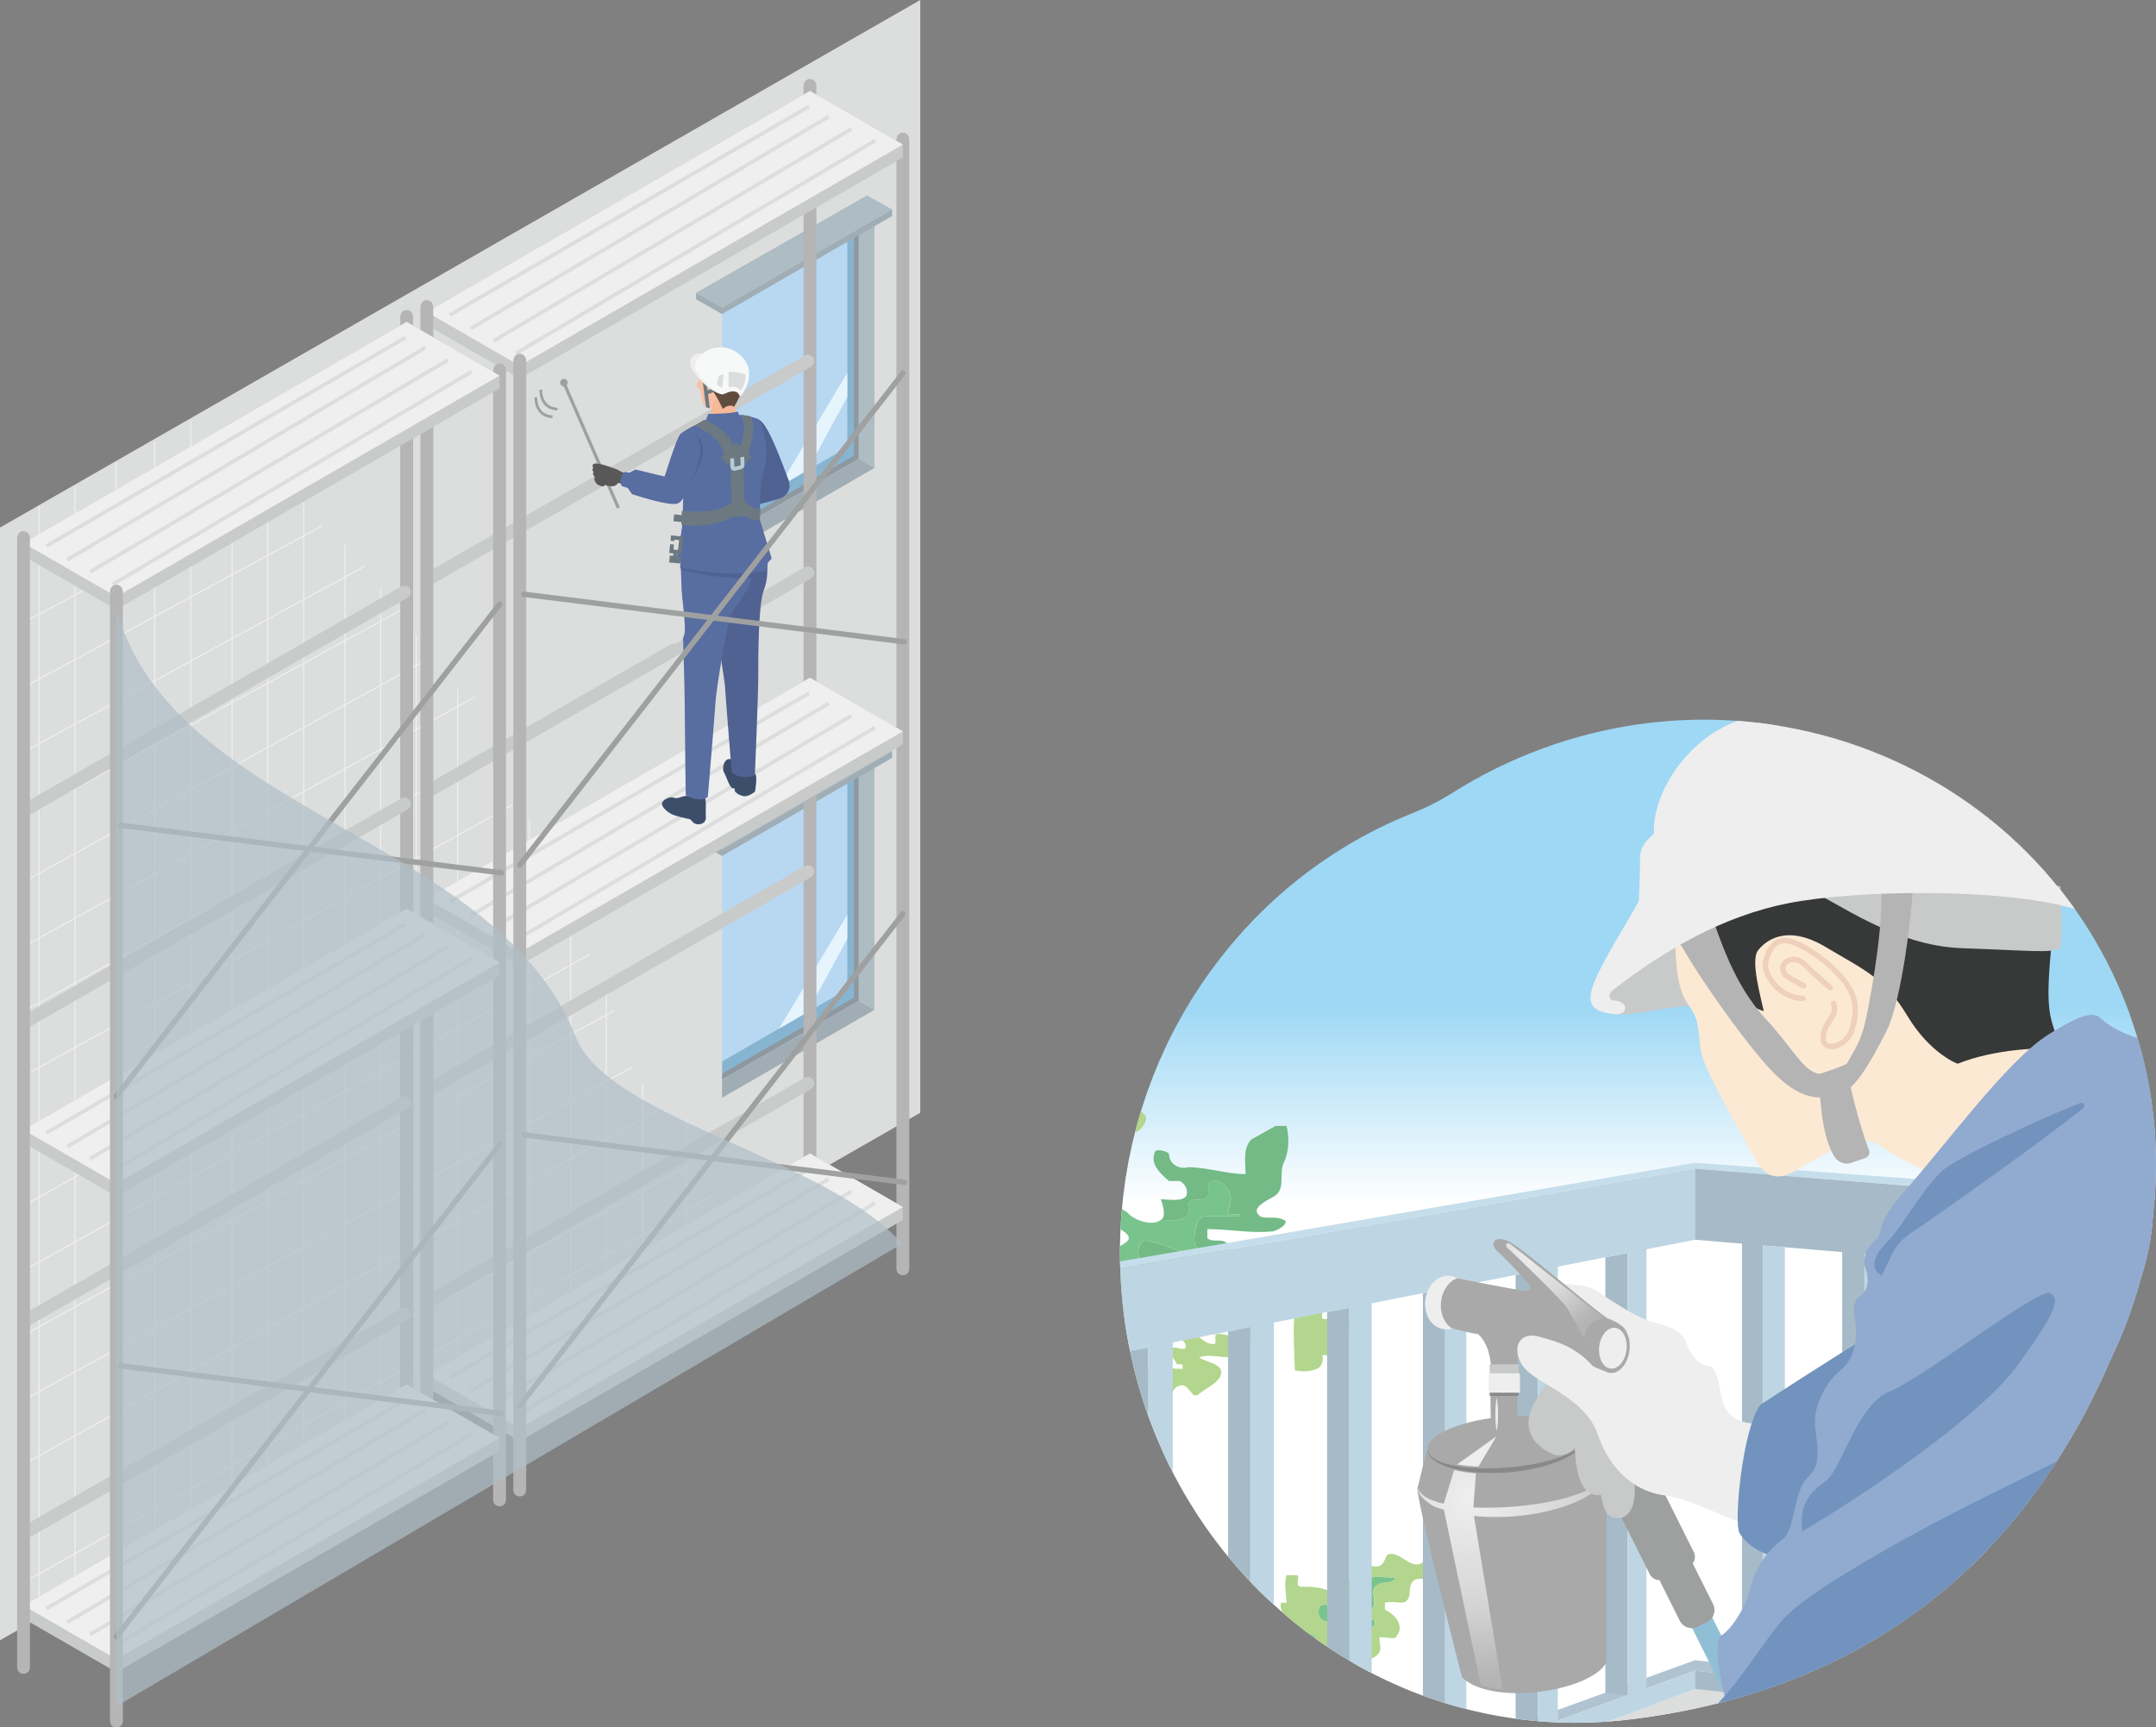 <?xml version="1.0" encoding="UTF-8"?>
<svg id="_レイヤー_2" data-name="レイヤー 2" xmlns="http://www.w3.org/2000/svg" xmlns:xlink="http://www.w3.org/1999/xlink" viewBox="0 0 588 471.22">
  <rect x="0" y="0" width="588" height="471.22" fill="#808080" stroke="none"/>
  <defs>
    <style>
      .cls-1 {
        fill: #fbe9d4;
      }

      .cls-1, .cls-2, .cls-3, .cls-4, .cls-5, .cls-6, .cls-7, .cls-8, .cls-9, .cls-10, .cls-11, .cls-12, .cls-13, .cls-14, .cls-15, .cls-16, .cls-17, .cls-18, .cls-19, .cls-20, .cls-21, .cls-22, .cls-23, .cls-24, .cls-25, .cls-26, .cls-27, .cls-28, .cls-29, .cls-30, .cls-31, .cls-32, .cls-33, .cls-34, .cls-35, .cls-36, .cls-37, .cls-38, .cls-39, .cls-40, .cls-41, .cls-42, .cls-43, .cls-44, .cls-45 {
        stroke-width: 0px;
      }

      .cls-2 {
        fill: #b0bfc8;
        isolation: isolate;
        opacity: .7;
      }

      .cls-3 {
        fill: #b8d8f2;
      }

      .cls-4 {
        fill: #373838;
      }

      .cls-5 {
        fill: #91aacf;
      }

      .cls-6 {
        fill: #73ba86;
      }

      .cls-7 {
        fill: url(#_名称未設定グラデーション_10);
      }

      .cls-8 {
        fill: #8d989f;
      }

      .cls-9 {
        fill: #90bfd5;
      }

      .cls-10 {
        fill: #f7c1a6;
      }

      .cls-11 {
        fill: none;
      }

      .cls-12 {
        fill: url(#_名称未設定グラデーション_10-2);
      }

      .cls-13 {
        fill: #6c7980;
      }

      .cls-14 {
        fill: #aebcc4;
      }

      .cls-15 {
        fill: #afc4d0;
      }

      .cls-16 {
        fill: #c9caca;
      }

      .cls-17 {
        fill: #e6f4fd;
      }

      .cls-18 {
        fill: #dcdddd;
      }

      .cls-19 {
        fill: #9e9f9f;
      }

      .cls-20 {
        fill: #b4b4b5;
      }

      .cls-21 {
        fill: #79c38d;
      }

      .cls-22 {
        fill: #595757;
      }

      .cls-23 {
        fill: #b5b5b6;
      }

      .cls-24 {
        fill: #a9a9aa;
      }

      .cls-25 {
        fill: #f7f8f8;
      }

      .cls-26 {
        fill: #604c3f;
      }

      .cls-27 {
        fill: #bed6e3;
      }

      .cls-28 {
        fill: #9fa0a0;
      }

      .cls-29 {
        fill: #eee;
      }

      .cls-46 {
        clip-path: url(#clippath);
      }

      .cls-30 {
        fill: #b2d68d;
      }

      .cls-31 {
        fill: #a6bbc7;
      }

      .cls-32 {
        fill: #efd0ba;
      }

      .cls-33 {
        fill: #c8c9c9;
      }

      .cls-34 {
        fill: #b7ccd8;
      }

      .cls-35 {
        fill: #3d4e6b;
      }

      .cls-36 {
        fill: #586da0;
      }

      .cls-37 {
        fill: #c6deeb;
      }

      .cls-38 {
        fill: #87b4d1;
      }

      .cls-39 {
        fill: #f6b897;
      }

      .cls-40 {
        fill: url(#_名称未設定グラデーション_17);
      }

      .cls-41 {
        fill: #7293bd;
      }

      .cls-42 {
        fill: #4f6291;
      }

      .cls-43 {
        fill: #888988;
      }

      .cls-44 {
        fill: #a0adb4;
      }

      .cls-45 {
        fill: #efefef;
      }
    </style>
    <clipPath id="clippath">
      <path class="cls-11" d="M580.8,276.56c-23.04-63.64-94.48-96.13-159.58-72.57-9.02,3.26-17.44,7.43-25.2,12.36-.78.49-1.57.96-2.37,1.42-1.14.65-2.3,1.26-3.48,1.84-.28.14-.56.26-.83.4-.99.47-2,.92-3.02,1.34-.36.15-.72.31-1.09.46-.56.22-1.1.46-1.66.69v-.02c-.43.18-.85.37-1.27.55-.75.32-1.5.64-2.24.98-.57.26-1.13.52-1.69.78-.16.07-.32.13-.48.21v.02c-.68.32-1.36.65-2.04.98-.66.33-1.31.67-1.96,1.01-.72.38-1.44.75-2.16,1.14-.65.35-1.28.72-1.92,1.08-.71.4-1.41.8-2.11,1.22-.63.38-1.26.76-1.88,1.15-.69.43-1.38.86-2.06,1.3-.62.4-1.22.81-1.83,1.22-.67.45-1.35.91-2.01,1.37-.6.42-1.19.86-1.79,1.29-.66.48-1.31.95-1.96,1.44-.59.45-1.16.9-1.74,1.36-.63.5-1.27,1-1.89,1.51-.58.47-1.14.95-1.71,1.44-.61.52-1.22,1.04-1.82,1.57-.56.49-1.11,1-1.66,1.5-.59.54-1.18,1.08-1.76,1.63-.54.51-1.07,1.04-1.6,1.57-.57.56-1.14,1.12-1.7,1.69-.52.53-1.03,1.08-1.55,1.63-.55.58-1.1,1.16-1.64,1.76-.5.56-1,1.12-1.49,1.69-.53.6-1.06,1.2-1.57,1.81-.49.58-.96,1.17-1.44,1.75-.5.62-1.01,1.23-1.5,1.86-.47.6-.92,1.21-1.38,1.82-.48.63-.96,1.26-1.43,1.91-.45.62-.89,1.25-1.33,1.88-.45.65-.91,1.29-1.36,1.95-.43.64-.85,1.3-1.27,1.95-.43.66-.86,1.32-1.28,1.99-.41.66-.81,1.34-1.21,2.01-.4.68-.81,1.35-1.2,2.03-.39.68-.76,1.38-1.14,2.06-.38.69-.76,1.37-1.13,2.07-.37.71-.72,1.42-1.08,2.13-.35.7-.71,1.39-1.04,2.1-.35.72-.67,1.46-1,2.19-.32.71-.66,1.42-.97,2.14-.32.74-.62,1.49-.93,2.23-.3.72-.61,1.44-.89,2.17-.3.76-.58,1.54-.86,2.31-.27.73-.55,1.45-.8,2.18-.27.79-.53,1.58-.79,2.38-.24.73-.49,1.46-.72,2.19-.25.8-.47,1.62-.71,2.43-.21.74-.43,1.47-.63,2.21-.22.83-.42,1.66-.62,2.5-.18.74-.38,1.48-.55,2.22-.19.84-.36,1.7-.54,2.55-.16.75-.32,1.49-.47,2.24-.16.87-.3,1.75-.45,2.62-.13.74-.26,1.48-.38,2.23-.14.92-.25,1.85-.37,2.78-.09.71-.2,1.42-.28,2.13-.11.99-.19,1.99-.28,2.98-.06.66-.14,1.32-.19,1.99-.09,1.13-.14,2.28-.19,3.42-.03.53-.07,1.06-.09,1.6-.06,1.68-.1,3.37-.1,5.07,0,2,.06,3.99.15,5.97.03.6.07,1.19.1,1.78.08,1.43.19,2.86.32,4.28.05.61.11,1.22.17,1.83.17,1.67.38,3.34.61,4.99.04.27.07.55.11.82.28,1.91.62,3.8.98,5.69.1.54.22,1.07.33,1.6.29,1.38.59,2.76.92,4.12.14.6.29,1.19.44,1.79.37,1.46.77,2.91,1.2,4.35.12.39.22.79.34,1.19.55,1.8,1.13,3.59,1.75,5.35.16.46.33.91.5,1.36.49,1.33.99,2.66,1.52,3.97.23.57.46,1.14.7,1.71.54,1.29,1.1,2.56,1.67,3.82.21.46.41.91.62,1.37.79,1.67,1.6,3.32,2.45,4.95.19.36.39.71.58,1.07.69,1.29,1.4,2.56,2.13,3.82.31.53.62,1.06.94,1.59.68,1.13,1.38,2.25,2.09,3.36.3.47.6.95.91,1.41,1,1.52,2.03,3.01,3.09,4.48.16.23.34.45.5.67.92,1.25,1.86,2.49,2.82,3.71.38.48.76.95,1.15,1.42.81.99,1.63,1.97,2.46,2.93.39.46.79.91,1.19,1.36,1.1,1.24,2.22,2.46,3.37,3.65.12.13.24.26.36.38,1.24,1.28,2.52,2.52,3.81,3.75.43.41.87.81,1.31,1.21.93.86,1.87,1.7,2.83,2.53.47.41.94.82,1.42,1.22,1.1.93,2.23,1.84,3.36,2.73.3.24.59.48.89.71,1.41,1.08,2.84,2.13,4.3,3.15.47.33.94.64,1.41.97,1.05.72,2.11,1.42,3.18,2.1.54.35,1.09.69,1.63,1.03,1.14.7,2.29,1.38,3.45,2.05.43.25.85.5,1.28.74,1.55.86,3.12,1.7,4.72,2.49.47.24.95.45,1.42.68.32.16.65.31.97.47v.02c.25.12.5.23.75.34.6.28,1.2.55,1.8.82.03.01.06.03.1.04.35.16.7.32,1.05.47.39.17.79.33,1.18.5.27.11.53.24.8.35v-.02c.75.31,1.5.63,2.26.93.23.09.46.17.68.25.45.17.91.34,1.36.5,1.32.49,2.66.95,4,1.4.45.15.89.3,1.34.44.19.06.37.13.55.18v-.02c11.39,3.55,23.45,5.48,35.96,5.48,5.46,0,10.84-.37,16.11-1.07,0,0,0,0,.01,0,49.92-6.38,100.95-31.14,129.94-98.41,3.27-6.78,5.91-13.85,7.89-21.1h0c1.91-5.95,3-11.35,3.36-16.24.06-.84.13-1.68.22-2.52,1.96-17.77,0-36.19-6.47-54.05Z"/>
    </clipPath>
    <linearGradient id="_名称未設定グラデーション_17" data-name="名称未設定グラデーション 17" x1="454.08" y1="328.28" x2="454.08" y2="274.55" gradientUnits="userSpaceOnUse">
      <stop offset="0" stop-color="#fff"/>
      <stop offset="1" stop-color="#9ed8f5"/>
    </linearGradient>
    <radialGradient id="_名称未設定グラデーション_10" data-name="名称未設定グラデーション 10" cx="523.65" cy="571.58" fx="523.65" fy="571.58" r="15.93" gradientTransform="translate(-341.49 -486.77) scale(1.45)" gradientUnits="userSpaceOnUse">
      <stop offset=".02" stop-color="#eee"/>
      <stop offset=".58" stop-color="#d5d5d6"/>
      <stop offset="1" stop-color="#b4b4b5"/>
    </radialGradient>
    <radialGradient id="_名称未設定グラデーション_10-2" data-name="名称未設定グラデーション 10" cx="512.19" cy="617.72" fx="512.19" fy="617.72" r="34.1" xlink:href="#_名称未設定グラデーション_10"/>
  </defs>
  <g id="_レイヤー_2-2" data-name=" レイヤー 2">
    <g>
      <polygon class="cls-18" points="0 447.45 250.98 303.54 250.98 0 0 143.91 0 447.45"/>
      <g>
        <polygon class="cls-8" points="191.91 230.37 234.22 205.94 234.22 273 191.91 297.43 191.91 230.37"/>
        <polygon class="cls-38" points="193.22 295.04 232.9 272.13 232.9 208.33 193.22 231.25 193.22 295.04"/>
        <polygon class="cls-14" points="238.49 275.47 234.22 273 234.22 205 238.49 207.47 238.49 275.47"/>
        <polygon class="cls-44" points="196.18 299.9 238.49 275.47 234.22 273 191.91 297.43 196.18 299.9"/>
        <polygon class="cls-3" points="195.05 233.53 231.08 212.73 231.08 269.84 195.05 290.64 195.05 233.53"/>
        <polygon class="cls-18" points="196.93 301.14 191.73 297.93 191.73 229.08 196.93 231.92 196.93 301.14"/>
        <g>
          <polygon class="cls-44" points="196.92 233.5 243.33 206.72 243.33 205.04 236.44 201.19 189.83 227.76 189.83 229.45 196.92 233.5"/>
          <polygon class="cls-14" points="196.92 231.81 243.33 205.04 236.44 201.19 189.83 227.76 196.92 231.81"/>
        </g>
        <polygon class="cls-17" points="212.51 280.56 231.08 249.53 231.08 256.12 220.2 276.12 212.51 280.56"/>
      </g>
      <g>
        <polygon class="cls-8" points="191.91 82.55 234.22 58.12 234.22 125.19 191.91 149.62 191.91 82.55"/>
        <polygon class="cls-38" points="193.22 147.22 232.9 124.31 232.9 60.52 193.22 83.43 193.22 147.22"/>
        <polygon class="cls-14" points="238.49 127.65 234.22 125.19 234.22 57.19 238.49 59.65 238.49 127.65"/>
        <polygon class="cls-44" points="196.18 152.08 238.49 127.65 234.22 125.19 191.91 149.62 196.18 152.08"/>
        <polygon class="cls-3" points="195.05 85.72 231.08 64.91 231.08 122.02 195.05 142.83 195.05 85.72"/>
        <polygon class="cls-18" points="196.93 153.32 191.73 150.11 191.73 81.26 196.93 84.11 196.93 153.32"/>
        <g>
          <polygon class="cls-44" points="196.92 85.68 243.33 58.91 243.33 57.22 236.44 53.37 189.83 79.94 189.83 81.63 196.92 85.68"/>
          <polygon class="cls-14" points="196.92 83.99 243.33 57.22 236.44 53.37 189.83 79.94 196.92 83.99"/>
        </g>
        <polygon class="cls-17" points="212.51 132.74 231.08 101.72 231.08 108.3 220.2 128.3 212.51 132.74"/>
      </g>
      <g>
        <rect class="cls-45" x="51.88" y="114.74" width=".29" height="297.2"/>
        <rect class="cls-45" x="72.88" y="125.31" width=".29" height="274.43"/>
        <rect class="cls-45" x="63.15" y="116.46" width=".29" height="288.94"/>
        <rect class="cls-45" x="42.06" y="120.35" width=".29" height="297.2"/>
        <rect class="cls-45" x="31.49" y="126.33" width=".29" height="298.99"/>
        <rect class="cls-45" x="20.31" y="132.67" width=".29" height="298.99"/>
        <rect class="cls-45" x="10.52" y="138.11" width=".29" height="298.1"/>
        <rect class="cls-45" x="82.69" y="137.04" width=".29" height="257.11"/>
        <rect class="cls-45" x="103.69" y="160.55" width=".29" height="221.48"/>
        <rect class="cls-45" x="93.97" y="148.44" width=".29" height="239.2"/>
        <rect class="cls-45" x="113.39" y="173.26" width=".29" height="203.16"/>
        <rect class="cls-45" x="134.39" y="208.98" width=".29" height="155.32"/>
        <rect class="cls-45" x="124.67" y="187.79" width=".29" height="182.12"/>
        <rect class="cls-45" x="144.21" y="223.27" width=".29" height="135.36"/>
        <rect class="cls-45" x="165.2" y="268.78" width=".29" height="77.56"/>
        <rect class="cls-45" x="175.14" y="295.45" width=".29" height="45.13"/>
        <rect class="cls-45" x="187" y="305.64" width=".29" height="29.45"/>
        <rect class="cls-45" x="155.48" y="237.68" width=".29" height="114.44"/>
        <rect class="cls-45" x="-4.31" y="350.58" width="196.01" height=".3" transform="translate(-159.25 90.32) rotate(-29.21)"/>
        <polygon class="cls-45" points="8.24 381.09 8.1 380.83 172.16 291.09 172.3 291.35 8.24 381.09"/>
        <polygon class="cls-45" points="8.24 416.33 8.1 416.08 188 317.76 188.14 318.02 8.24 416.33"/>
        <polygon class="cls-45" points="8.24 430.82 8.1 430.56 195.35 325.39 195.5 325.65 8.24 430.82"/>
        <polygon class="cls-45" points="8.24 363.41 8.1 363.15 167.41 275.56 167.55 275.82 8.24 363.41"/>
        <rect class="cls-45" x="-2.91" y="302.86" width="174.79" height=".3" transform="translate(-137.13 79.76) rotate(-29.21)"/>
        <polygon class="cls-45" points="8.24 328.07 8.1 327.81 158.08 244.16 158.22 244.42 8.24 328.07"/>
        <polygon class="cls-45" points="8.24 310.39 8.1 310.14 150.75 230.72 150.89 230.98 8.24 310.39"/>
        <polygon class="cls-45" points="8.24 292.72 8.1 292.46 139.74 219.41 139.88 219.66 8.24 292.72"/>
        <polygon class="cls-45" points="8.24 275.05 8.1 274.79 129.68 207.54 129.83 207.79 8.24 275.05"/>
        <polygon class="cls-45" points="8.24 257.38 8.1 257.12 129.7 189.85 129.84 190.11 8.24 257.38"/>
        <rect class="cls-45" x=".37" y="209.15" width="125.62" height=".29" transform="translate(-93.17 56.49) rotate(-28.86)"/>
        <polygon class="cls-45" points="8.24 222.03 8.1 221.77 109.14 166.38 109.28 166.64 8.24 222.03"/>
        <polygon class="cls-45" points="8.24 204.36 8.1 204.1 99.39 154.34 99.53 154.6 8.24 204.36"/>
        <polygon class="cls-45" points="8.24 186.69 8.1 186.43 87.95 143.27 88.09 143.53 8.24 186.69"/>
        <rect class="cls-45" x="3.46" y="150" width="79.43" height=".29" transform="translate(-65.73 38.13) rotate(-28.15)"/>
        <polygon class="cls-45" points="8.24 151.34 8.1 151.08 67.54 119.71 67.67 119.97 8.24 151.34"/>
      </g>
      <g>
        <path class="cls-23" d="M219.15,331.42c0,2.43,3.51,2.43,3.51,0V23.56c0-2.69-3.51-2.69-3.51,0v307.87h0Z"/>
        <path class="cls-16" d="M116,156.45c-2.1,1.22-.33,4.26,1.77,3.04l103.22-59.36c2.32-1.35.55-4.39-1.77-3.04l-103.22,59.36h0Z"/>
        <path class="cls-16" d="M116,214.25c-2.1,1.22-.33,4.26,1.77,3.04l103.22-59.36c2.32-1.35.55-4.39-1.77-3.04l-103.22,59.36Z"/>
        <path class="cls-16" d="M116,295.71c-2.1,1.22-.33,4.26,1.77,3.04l103.22-59.36c2.32-1.35.55-4.39-1.77-3.04l-103.22,59.36h0Z"/>
        <path class="cls-16" d="M116,353.5c-2.1,1.22-.33,4.26,1.77,3.04l103.22-59.36c2.32-1.35.55-4.39-1.77-3.04l-103.22,59.36Z"/>
        <path class="cls-23" d="M244.48,346.05c0,2.43,3.51,2.43,3.51,0V38.19c0-2.69-3.51-2.69-3.51,0v307.87h0Z"/>
        <g>
          <polygon class="cls-16" points="141.75 263.36 246.24 203.04 246.24 199.51 220.9 184.88 116.41 245.2 116.41 248.73 141.75 263.36"/>
          <polygon class="cls-45" points="141.75 259.83 246.24 199.51 220.9 184.88 116.41 245.2 141.75 259.83"/>
          <rect class="cls-18" x="114.96" y="217.04" width="113.34" height="1.03" transform="translate(-86.05 115.64) rotate(-30.15)"/>
          <rect class="cls-18" x="120.42" y="220.31" width="113.54" height="1.03" transform="translate(-87.82 121.18) rotate(-30.65)"/>
          <rect class="cls-18" x="126.61" y="223.67" width="113.45" height="1.03" transform="translate(-88.67 124.78) rotate(-30.65)"/>
          <rect class="cls-18" x="132.78" y="226.92" width="113.81" height="1.03" transform="translate(-89.44 128.47) rotate(-30.65)"/>
        </g>
        <g>
          <polygon class="cls-16" points="141.75 393.13 246.24 332.8 246.24 329.27 220.9 314.64 116.41 374.97 116.41 378.5 141.75 393.13"/>
          <polygon class="cls-45" points="141.75 389.6 246.24 329.27 220.9 314.64 116.41 374.97 141.75 389.6"/>
          <rect class="cls-18" x="114.96" y="346.81" width="113.34" height="1.03" transform="translate(-151.23 133.19) rotate(-30.15)"/>
          <rect class="cls-18" x="120.4" y="350.07" width="113.54" height="1.03" transform="translate(-153.98 139.3) rotate(-30.65)"/>
          <rect class="cls-18" x="126.62" y="353.43" width="113.45" height="1.03" transform="translate(-154.82 142.91) rotate(-30.65)"/>
          <rect class="cls-18" x="132.78" y="356.69" width="113.81" height="1.03" transform="translate(-155.6 146.6) rotate(-30.65)"/>
        </g>
        <g>
          <path class="cls-35" d="M205.88,211.1c.84.23.04,4.86.03,4.85,0,0-1.97,1.68-3.44,1.16-1.26-.44-1.24-.46-1.99-1.16-.13-.12-.09-.99-.28-.94,0,0-.36.09-.49,0-.95-.64-1.68-3.41-2.26-4.31-.66-1.03.04-4.25,1.99-3.55,1.95.71,2.16,1.65,3.32,2.6,1.15.95,1.78.98,3.12,1.35h0Z"/>
          <path class="cls-35" d="M187.11,217.06c-1.53.3-2.34.89-3.34.55s-2.21.24-2.94.97c-.95.94.57,2.59,2.4,3.55.62.32,4.12,1.24,4.72,1.27.68.03.93,1.62,2.69,1.45,1.63-.15,1.98-1.18,1.86-2.28s.29-4.44-.47-5.63l-.4-.41c-2.01,1.13-4.53.55-4.53.55v-.02h0Z"/>
          <path class="cls-42" d="M208.88,152.64s1.18,3.69-.58,8.38c-1.51,4-1.5,18.02-1.5,23.42s-.93,27.13-.93,27.13c0,0-3.68,1.39-6.31-.88,0,0-1.75-21.39-1.85-23.69-.04-1.11-5.03-33.52-6.6-37.27-1.66-4,.8-12.63.8-12.63l16.97,15.54h0Z"/>
          <path class="cls-36" d="M188.21,138.51c-.43,1.33-2.93,4.98-2.66,12.06.11,2.83,1.13,33.85,1.18,40.78.1,13.04.29,25.53.29,25.53,0,0,3.28,2.22,6.02.56,0,0,1.93-22.95,2.04-25.16.26-5.17,3.59-23.57,4.34-24.76,4.09-6.47,6.79-8.68,5.62-14.88l-16.83-14.13h0Z"/>
          <path class="cls-42" d="M185.76,154.62l-.05.88c7.34,1.66,14.24,2.53,20.44,2.11l.89-2.84-21.27-.15h0Z"/>
          <g>
            <polygon class="cls-28" points="169.05 138.41 168.26 138.76 153.42 104.63 154.21 104.28 169.05 138.41"/>
            <path class="cls-28" d="M154.81,104.3c.04.57-.39,1.06-.95,1.1s-1.06-.39-1.1-.95c-.04-.57.39-1.06.95-1.1.57-.04,1.06.39,1.1.95Z"/>
          </g>
          <path class="cls-22" d="M172.7,130.35l-4.52-2.32s-4.85-1.91-6-1.57c-1.15.34-.17,1.07-.49,1.39-.48.49.42.57.04,1.37-.2.41.68.64.41,1.19-.27.56.6,1.62.72,1.7.25.18,1.68.9,1.98.39.31-.51-1.05-.75-1.05-.75,0,0,.6.53,2.52.87,1.73.3,2.28-.93,2.28-.93l3.92,1.37.18-2.73v.02h.01Z"/>
          <path class="cls-42" d="M202.95,119.92c.52,1.41,3.92,9.99,3.92,9.99l-6.92,3.8-.69,1.23-1.49.5s-.09,2.46,1.01,3.22l1.45-.22.6.68c2.16-.47,8.24-2.07,11.25-2.93,3.69-1.05,3.59-3.95,2.8-5.73-.67-1.51-5.13-14.86-7.94-15.99-3.17-1.28-5.62,1-3.99,5.45h0Z"/>
          <path class="cls-39" d="M193.83,114.47c-.19,2.38,6.77,3.82,7.2-.16l-.97-4.97-5.83-2.77-.39,7.89h0Z"/>
          <path class="cls-10" d="M190.73,99.79c-.2.58-.22,2-.1,3.64.04.51-.73,1.46-.67,1.99.05.45.92.48.98.92.33,2.24.83,4.24,1.39,4.49.36.17,1.62.56,1.62.56.64-.44.48-3.37,2.63-2.99,2.36.42,5.44-9.03,3.21-10.33s-7.14-3.73-9.05,1.72h0Z"/>
          <path class="cls-26" d="M190.3,101.43s2.85,4.13,3.79,4.94c1.04.9,3.05,5.19,3.05,5.19.74-.84,2.48-1.24,3.06-.59,0,0,2.63-4.18,3.1-7.89.45-3.57-1.22-5.98-2.68-6.15,0,0-1.23-3.13-6.75-1.17-4.9,1.74-4.03,4.36-3.92,4.72.12.36.34.96.34.96h0Z"/>
          <path class="cls-36" d="M192.81,114.35s4.61,1.27,8.27-1.22c0,0,4.92.54,5.86,1.33.93.79,3.38,7.75,1.13,15.2-.99,3.28-.85,12.07-.85,12.07l3.23,10.61-1.09,1.25-.09,1.84c-6.32,1.88-14.78,1.02-23.79-.52l.16-1.9-1.09-.66s1.4-7.25,1.54-9.48c.34-5.5.41-24.63.41-24.63.47-1.22,6.33-3.88,6.33-3.88h-.02Z"/>
          <path class="cls-10" d="M192.52,104.31s.11-1.86,1.07-.56c1.74,2.35-.2,4.08-.2,4.08l-.87-3.52h0Z"/>
          <path class="cls-36" d="M201.19,112.24c-1.7.7-8.02.65-8.02.65l-.6,1.59s3.9,1.39,6.81,1.04,2.46-1.67,2.46-1.67l-.66-1.6h.01Z"/>
          <path class="cls-36" d="M189.18,116.19s-1.9.86-3.48,2.08c-1.25.96-4.3,11.76-5.36,14.24-.47,1.1,2.23,5.94,5.52,3.52,0,0,2.92-6.81,5.27-9.03,2.96-2.8.5-9.12-1.94-10.81h-.01Z"/>
          <path class="cls-36" d="M183.23,130.48l-9.94-2.41-1.56.86-1.5-.18s-1.75,1.75-.63,3.86c0,0,.43.11,1.59.48l1.19,1.72c4.14,1.29,8.8,2.72,11.76,2.68,2.34-.02,4.88-5.34-.91-7.01h0Z"/>
          <path class="cls-42" d="M189.58,118.67c1.16.82,3.38,4.41-2.12,14.41,0,0,4.31-7.11,4.25-9.99-.08-4.05-2.13-4.41-2.13-4.41h0Z"/>
          <g>
            <polygon class="cls-13" points="196.27 106.3 195.9 105.34 192.97 106.49 192.39 101.73 191.37 101.86 192.55 111.07 193.58 111.39 193.1 107.54 196.27 106.3"/>
            <path class="cls-45" d="M196.57,107.5c-2.28-.58-5.74-3.28-7.81-6.82-2.16-3.71,2.69-5.35,4.35-3.54,1.03,1.12,5.28,7.83,4.87,8.89s-1.42,1.48-1.42,1.48h0Z"/>
            <path class="cls-25" d="M189.72,100.71c1.43,2.68,4.08,5.28,6.86,6.79.85.46,2.12-1.09,3.89-.68,1.29.3.83,1.28,1.66,1.18,0,0,5.34-6.73-.66-11.49-5.58-4.43-12.61.28-11.75,4.2Z"/>
            <path class="cls-18" d="M198.65,105.31c.12-1.28.02-3.72.02-3.72.09-.53,4.78.22,4.69.76.18,1.04-.5,2.82-1.08,3.88-.1.19-.36.22-.5.06-.68-.81-1.54-.94-2.73-.65-.21.05-.42-.11-.39-.33h-.01Z"/>
            <path class="cls-18" d="M197.28,102.22l-.29,3.47c0,.11-.1.16-.21.07l-.92-.61c-.22-.15-.33-.41-.27-.67l.34-1.6c.05-.22.2-.39.41-.47l.82-.3c.08-.04.14.03.13.12h-.01Z"/>
          </g>
          <path class="cls-13" d="M197.54,124.53c-.63-5.53-8.07-8.45-8.07-8.45l2.57-1.56c3.87,1.14,7.67,5.25,8.05,7.42l-2.54,2.59h-.01Z"/>
          <path class="cls-13" d="M202.02,113.1s2.01,2.69-.18,8.69l2.19,2.22s2.54-7.2.71-10.48l-2.72-.42h0Z"/>
          <path class="cls-13" d="M200.09,136.37c-3.39,4.41-14.13,2.97-14.13,2.97l-.14,3.77c3.94.92,12.21-.21,14.21-2.57l.06-4.17Z"/>
          <path class="cls-13" d="M207.22,141.73s-2.2.48-4.41-1.05l.04-4.21s2.29,2.74,4.57,2.26l-.19,3h0Z"/>
          <rect class="cls-13" x="197.85" y="121.85" width="5.9" height="5.9" transform="translate(-27.66 185.62) rotate(-46.77)"/>
          <rect class="cls-13" x="199.39" y="126.42" width="3.55" height="14.5" transform="translate(-4.03 6.28) rotate(-1.77)"/>
          <path class="cls-34" d="M200.27,128.42c-.22,0-.44-.07-.62-.21-.26-.19-.41-.48-.42-.8l-.07-2.36,1.04-.03.07,2.36,1.73-.45-.07-2.27,1.04-.03.07,2.27c.02.49-.3.91-.78,1.04l-1.73.45c-.09.02-.18.03-.27.03h.01Z"/>
          <path class="cls-28" d="M151.99,111.96c-1.48-.07-2.66-.57-3.5-1.51-1.5-1.66-1.38-4.07-1.37-4.17l.74.04s-.11,2.2,1.19,3.64c.71.78,1.71,1.2,2.98,1.26l-.03.74h-.01Z"/>
          <path class="cls-28" d="M150.65,114.05c-1.48-.07-2.66-.57-3.5-1.51-1.5-1.66-1.38-4.07-1.37-4.17l.74.04s-.11,2.2,1.19,3.64c.71.78,1.71,1.2,2.98,1.26l-.03.74h-.01Z"/>
          <g>
            <path class="cls-18" d="M180.44,174.81c-.17,0-.35,0-.52-.04-1.76-.27-3.45-1.93-3.12-4.49.27-2.1,5.82-16.13,6.45-17.72.13-.33.47-.52.82-.45s.6.37.6.73c0,.58-.08,14.37-.87,18.78-.4,2.25-1.9,3.19-3.36,3.19h0ZM183.14,156.86c-2.24,5.77-4.73,12.43-4.88,13.61-.21,1.64.79,2.67,1.88,2.84.88.14,1.91-.31,2.2-1.95.51-2.83.71-9.95.8-14.5Z"/>
            <path class="cls-18" d="M183.42,175.67c-1.77,0-3.68-1.38-3.76-3.94-.06-2.12,3.26-16.83,3.64-18.51.08-.35.38-.61.75-.57.35,0,.65.28.7.63.09.58,2.14,14.19,2.03,18.67-.06,2.56-1.73,3.72-3.36,3.72h0ZM183.87,157.49c-1.33,6.05-2.76,13.02-2.73,14.21.05,1.64,1.18,2.5,2.28,2.5h0c.89,0,1.85-.6,1.89-2.28.07-2.87-.83-9.93-1.45-14.43h0Z"/>
            <g>
              <path class="cls-18" d="M185.06,148.67l-3.53-.37.41-3.95,2.5.26.34-3.27,1.03.11-.75,7.22ZM182.67,147.37l1.47.15.2-1.88-1.47-.15-.2,1.88Z"/>
              <rect class="cls-13" x="184.34" y="139.88" width="1.88" height="3.04" transform="translate(25.4 311) rotate(-84.04)"/>
              <rect class="cls-13" x="183.17" y="151.11" width="1.88" height="3.04" transform="translate(13.18 319.9) rotate(-84.04)"/>
              <polygon class="cls-13" points="185.86 151.18 182.52 150.83 182.77 148.44 183.81 148.55 183.66 149.91 184.93 150.04 185.22 147.32 183.95 147.18 183.9 147.6 182.87 147.5 183.02 146.04 186.36 146.39 185.86 151.18"/>
              <rect class="cls-13" x="183.05" y="151.03" width="2.14" height="1.04" transform="translate(14.33 319) rotate(-84.06)"/>
            </g>
          </g>
        </g>
        <g>
          <polygon class="cls-16" points="141.75 103.29 246.24 42.97 246.24 39.44 220.9 24.81 116.41 85.13 116.41 88.66 141.75 103.29"/>
          <polygon class="cls-45" points="141.75 99.76 246.24 39.44 220.9 24.81 116.41 85.13 141.75 99.76"/>
          <rect class="cls-18" x="114.96" y="56.97" width="113.34" height="1.03" transform="translate(-5.65 93.98) rotate(-30.15)"/>
          <rect class="cls-18" x="120.42" y="60.22" width="113.54" height="1.03" transform="translate(-6.21 98.81) rotate(-30.65)"/>
          <rect class="cls-18" x="126.63" y="63.59" width="113.45" height="1.03" transform="translate(-7.07 102.43) rotate(-30.65)"/>
          <rect class="cls-18" x="132.79" y="66.86" width="113.81" height="1.03" transform="translate(-7.85 106.12) rotate(-30.65)"/>
        </g>
        <path class="cls-23" d="M114.66,391.75c0,2.43,3.51,2.43,3.51,0V83.89c0-2.69-3.51-2.69-3.51,0v307.87h0Z"/>
        <path class="cls-23" d="M140,406.38c0,2.43,3.51,2.43,3.51,0V98.52c0-2.69-3.51-2.69-3.51,0v307.87h0Z"/>
        <g>
          <path class="cls-28" d="M246.71,175.81h-.09l-103.8-12.97c-.4-.05-.69-.42-.64-.82.05-.4.41-.69.82-.64l103.8,12.97c.4.05.69.42.64.82-.05.37-.36.65-.73.65h0Z"/>
          <path class="cls-28" d="M141.75,236.75c-.16,0-.32-.05-.45-.16-.32-.25-.38-.71-.13-1.04l104.5-134.2c.25-.32.71-.38,1.04-.13.32.25.38.71.13,1.04l-104.5,134.2c-.15.19-.36.28-.58.28h-.01Z"/>
          <path class="cls-28" d="M246.71,323.27h-.09l-103.8-12.97c-.4-.05-.69-.42-.64-.82s.41-.69.82-.64l103.8,12.97c.4.05.69.42.64.82-.05.37-.36.65-.73.65h0Z"/>
          <path class="cls-28" d="M141.75,384.21c-.16,0-.32-.05-.45-.16-.32-.25-.38-.71-.13-1.04l104.5-134.2c.25-.32.71-.38,1.04-.13.32.25.38.71.13,1.04l-104.5,134.2c-.15.19-.36.28-.58.28h-.01Z"/>
        </g>
        <g>
          <path class="cls-23" d="M109.15,394.44c0,2.43,3.51,2.43,3.51,0V86.58c0-2.69-3.51-2.69-3.51,0v307.87h0Z"/>
          <path class="cls-16" d="M6,219.47c-2.1,1.22-.33,4.26,1.77,3.04l103.22-59.36c2.32-1.35.55-4.39-1.77-3.04L6,219.47Z"/>
          <path class="cls-16" d="M6,277.26c-2.1,1.22-.33,4.26,1.77,3.04l103.22-59.36c2.32-1.35.55-4.39-1.77-3.04L6,277.26Z"/>
          <path class="cls-16" d="M6,358.73c-2.1,1.22-.33,4.26,1.77,3.04l103.22-59.36c2.32-1.35.55-4.39-1.77-3.04L6,358.73h0Z"/>
          <path class="cls-16" d="M6,416.52c-2.1,1.22-.33,4.26,1.77,3.04l103.22-59.36c2.32-1.35.55-4.39-1.77-3.04L6,416.52h0Z"/>
          <path class="cls-23" d="M134.49,409.07c0,2.43,3.51,2.43,3.51,0V101.21c0-2.69-3.51-2.69-3.51,0v307.87h0Z"/>
          <g>
            <polygon class="cls-16" points="31.75 326.38 136.24 266.06 136.24 262.53 110.9 247.9 6.41 308.22 6.41 311.75 31.75 326.38"/>
            <polygon class="cls-45" points="31.75 322.85 136.24 262.53 110.9 247.9 6.41 308.22 31.75 322.85"/>
            <rect class="cls-18" x="4.96" y="280.06" width="113.34" height="1.03" transform="translate(-132.59 68.91) rotate(-30.15)"/>
            <rect class="cls-18" x="10.41" y="283.32" width="113.54" height="1.03" transform="translate(-135.31 73.9) rotate(-30.65)"/>
            <rect class="cls-18" x="16.61" y="286.69" width="113.45" height="1.03" transform="translate(-136.17 77.51) rotate(-30.65)"/>
            <rect class="cls-18" x="22.77" y="289.94" width="113.81" height="1.03" transform="translate(-136.94 81.2) rotate(-30.65)"/>
          </g>
          <g>
            <polygon class="cls-16" points="31.75 456.15 136.24 395.82 136.24 392.29 110.9 377.66 6.41 437.99 6.41 441.52 31.75 456.15"/>
            <polygon class="cls-45" points="31.75 452.62 136.24 392.29 110.9 377.66 6.41 437.99 31.75 452.62"/>
            <rect class="cls-18" x="4.96" y="409.82" width="113.34" height="1.03" transform="translate(-197.76 86.47) rotate(-30.15)"/>
            <rect class="cls-18" x="10.39" y="413.07" width="113.54" height="1.03" transform="translate(-201.46 92.02) rotate(-30.65)"/>
            <rect class="cls-18" x="16.6" y="416.46" width="113.45" height="1.03" transform="translate(-202.33 95.63) rotate(-30.65)"/>
            <rect class="cls-18" x="22.76" y="419.72" width="113.81" height="1.03" transform="translate(-203.1 99.32) rotate(-30.65)"/>
          </g>
          <g>
            <polygon class="cls-16" points="31.75 166.31 136.24 105.98 136.24 102.46 110.9 87.83 6.41 148.15 6.41 151.68 31.75 166.31"/>
            <polygon class="cls-45" points="31.75 162.78 136.24 102.46 110.9 87.83 6.41 148.15 31.75 162.78"/>
            <rect class="cls-18" x="4.96" y="119.99" width="113.34" height="1.03" transform="translate(-52.19 47.26) rotate(-30.15)"/>
            <rect class="cls-18" x="10.41" y="123.24" width="113.54" height="1.03" transform="translate(-53.71 51.54) rotate(-30.65)"/>
            <rect class="cls-18" x="16.63" y="126.61" width="113.45" height="1.03" transform="translate(-54.56 55.15) rotate(-30.65)"/>
            <rect class="cls-18" x="22.79" y="129.87" width="113.81" height="1.03" transform="translate(-55.33 58.84) rotate(-30.65)"/>
          </g>
          <path class="cls-23" d="M4.66,454.77c0,2.43,3.51,2.43,3.51,0V146.91c0-2.69-3.51-2.69-3.51,0v307.87h0Z"/>
          <path class="cls-23" d="M30,469.4c0,2.43,3.51,2.43,3.51,0V161.53c0-2.69-3.51-2.69-3.51,0v307.87Z"/>
          <g>
            <path class="cls-28" d="M136.71,238.83h-.09l-103.8-12.97c-.4-.05-.69-.42-.64-.82.05-.4.42-.69.82-.64l103.8,12.97c.4.05.69.42.64.82-.05.37-.36.65-.73.65h0Z"/>
            <path class="cls-28" d="M31.75,299.77c-.16,0-.32-.05-.45-.16-.32-.25-.38-.71-.13-1.04l104.5-134.2c.25-.32.71-.38,1.04-.13.32.25.38.71.13,1.04l-104.5,134.2c-.15.19-.36.28-.58.28h-.01Z"/>
            <path class="cls-28" d="M136.71,386.29h-.09l-103.8-12.97c-.4-.05-.69-.42-.64-.82s.42-.69.82-.64l103.8,12.97c.4.05.69.42.64.82-.05.37-.36.65-.73.65h0Z"/>
            <path class="cls-28" d="M31.75,447.22c-.16,0-.32-.05-.45-.16-.32-.25-.38-.71-.13-1.04l104.5-134.2c.25-.32.71-.38,1.04-.13.32.25.38.71.13,1.04l-104.5,134.2c-.15.19-.36.28-.58.28h-.01Z"/>
          </g>
        </g>
        <path class="cls-2" d="M31.75,166.31c15.64,56.04,103.88,61.91,125.34,116.68,8.74,22.3,68.95,33.05,88.89,56.31L31.75,465.45V166.31h0Z"/>
      </g>
    </g>
    <g>
      <g class="cls-46">
        <g>
          <g>
            <rect class="cls-40" x="256.6" y="120.25" width="394.97" height="493.32"/>
            <g>
              <path class="cls-30" d="M255.45,283.69c.75,1.25,2.61.63,4.1.63,0-.94-.37-1.88,0-2.5,1.49-.94,3.73-.31,5.59-.31,1.12.31.74,1.56.74,2.5-.37.94-1.12,1.88-1.86,2.19-.75.94-2.61,1.25-3.35,2.19-.37.62-.37,1.87,0,1.87,1.49.63,3.35,0,4.85.31,1.12.31,1.86,1.56,2.61,2.19,1.49,1.56-1.12,2.5-1.87,3.44-1.49,2.82,2.98,5.94,1.12,9.07-1.86,3.75-7.08.31-10.81,0,.37,3.44-1.12,6.88,0,10.32,2.98,0,5.96-.63,8.95-.31,1.86.31,2.98,1.87,1.86,2.81-2.98,2.82-2.98,6.57-2.98,10.01,2.24-2.5,1.12-7.19,5.59-8.13,2.98-.62,4.1,2.5,4.47,4.69,0,.31,1.86.62,2.61.31,2.98-2.19.74-5.94,3.35-7.82,1.12-.94,3.73,0,5.59-.63,1.12-.31,1.49-2.19,2.98-2.19,4.1-.62,8.94.31,12.3-2.5.37-.31,0-.94,0-1.56,3.35.31,6.34-.31,9.32-1.87,1.49-1.25,2.61-3.44,1.49-4.38-2.24-2.19-4.1-4.38-2.61-6.88.75-1.25,2.98-1.56,4.1-2.82,2.24-2.19-1.49-4.69-1.86-7.5,2.61-.62,5.96-2.5,4.47-4.38-2.24-2.82-4.1-7.19-1.49-9.07.49-.41,1.07-.83,1.68-1.26-1.51-2.66-2.68-5.49-3.54-8.75h-2.23c-4.47,6.26,0,13.76-4.47,20.64-.75,1.88,1.49,4.38.75,6.25-2.24,1.25-5.96,2.5-6.71,4.38-1.49,1.25,2.98,3.75,4.47,5.63.74,1.25.74,2.5,0,3.75h-2.98c-2.24-.63-3.73-3.75-5.22-2.5-1.49,1.87,0,5-.74,6.88h-3.73v-1.25c-1.49-.63-2.98.63-4.47,1.87v1.88c-6.71,1.87-2.23-7.51-5.22-9.38-2.23-1.88-5.96,0-8.95,2.5.74-.63-.75-1.88.74-2.5,2.98-1.25,5.22-3.75,3.73-6.25-.74-.62-2.98.62-3.73,0-.74-1.87,1.49-3.75.75-5.63,2.98,0,6.71.62,8.2-.63,1.49-1.25,0-4.38,1.49-6.88,1.49-1.25,3.73-3.13,2.24-3.75-1.49-1.25-5.22,0-6.71-1.25-4.47-2.5,0-8.13-2.98-11.88-2.24-2.5.74-8.13-1.49-10-3.73-2.5,0-8.13-2.98-11.26h-2.98c-2.24,3.13-2.24,7.51-5.96,10.63-3.73,2.5,4.47,7.51,2.24,11.88-.74,2.5-5.22,1.25-8.2,1.25,2.98,3.13,6.71,5.63,6.71,10-2.98,0-7.46-.62-8.2.63-.79.83-1.26,1.66-1.65,2.41.29.05.59.1.9.1,0,.94-.37,1.88,0,2.81Z"/>
              <path class="cls-30" d="M368.76,360.91c-1.49,0-2.23-.62-3.72-1.25-1.49-.63-2.99.62-4.48,0v-2.5h2.98c2.23-3.13-.75-7.5,5.22-6.25v-2.5c-5.22,1.25-6.71-1.87-6.71-5.63-2.23,0-3.72,1.25-3.72,3.13-1.49-.63-3.73.63-5.22-.63-1.49-1.25-1.49-3.75-4.47-2.5-1.49,1.25,0,3.75-.75,5-2.24,1.25-3.73,1.25-2.98,3.75h1.49c1.49.62.74,1.87.74,3.13-2.98.62-5.96-.63-8.2.62,3.73.63,5.22,3.75,2.98,5-.74,1.25-4.48,0-5.97.62-.75,1.25.74,3.13,2.98,2.5v1.25c-2.24.63-5.22-1.25-7.45-.62v2.5c-2.24.63-4.47-1.88-5.96-3.13-1.49-.63-2.98,0-4.47,0,0,1.88,2.98,2.5,2.23,4.38-.74.62-2.98-.63-3.73,0-.75,1.25.74,3.13,1.49,4.38h1.49v1.25c-4.47,0-9.69-1.25-12.67.63-2.98,1.88,1.49,4.38,5.22,6.25v1.25c-2.98,0-5.96-.63-8.2.62l-.07.06c.91-.18,1.89-.28,2.68-.06.75.62,0,2.19,1.12,2.5,2.98.63,8.2,1.56,8.57-1.87.37-1.88.37-4.06,2.24-4.69,1.86-.94,2.98,1.25,4.1,2.5h1.12c2.24-2.19,7.08-3.75,6.34-6.88-.75-1.87-4.1-2.19-5.97-3.44,4.1-1.56,9.69,1.88,11.56-1.88.37-.62.74-1.56,1.49-1.88,2.61,0,5.59,0,5.97-2.19.37-1.87.37-4.06,2.61-5.32h1.49c1.11-2.19-.74-5.63,2.23-6.25,2.24-.63,4.48-.31,5.97-1.87v1.25c-1.12,2.19-4.84,2.82-5.22,5.32-.53,5.57-.12,10.97.03,16.33,1.92.4,3.85.49,5.94-.39.74,0,2.23-1.88,1.49-3.75h3.73c0-3.75-.74-8.13,5.22-6.88,0-.62-1.49-1.25-.75-1.88Z"/>
              <path class="cls-30" d="M396.34,420.32c-3.72,1.88-5.96,4.38-8.95,6.25-2.98,1.25-5.96-3.75-8.95-2.5-.74.63-.74,2.5-2.23,3.13-2.24.62-4.47-1.25-5.97-1.25-1.49.62-1.49,3.13-1.49,5-3.72-.63-7.46-1.25-5.97,3.13-2.98-1.25-5.21-1.25-8.2-1.25-1.49-.63,0-2.5-.75-3.13h-2.98c-.74,2.5,0,5,0,7.5h-1.49c-.75,2.5,2.98,5,1.49,7.5-.74.63-2.98-1.25-4.47-.63v1.88c-1.49.63-4.47-.63-5.97,0-.74,1.25,0,3.13,0,5,.75,1.25,2.24,1.25,3.73,1.25,0,1.88-2.23,2.5-2.98,3.75-.75,1.88,2.23,5,.74,5.63-1.49,1.25-4.48.63-6.71.63,1.19,1.66,2.57,3.33,3.4,5.08,1.5-.1,2.92-.42,4.06-1.02,1.86-.63,2.98-2.5,3.73-4.38.37-1.25-.75-2.81-.37-4.06.37-.94,1.49-.62,2.61-.62,1.12.31,1.87,1.25,1.49,2.19,5.21-2.5,1.86-8.13,3.36-12.19.37-1.56,3.72-1.88,4.84-.94,1.49,1.25-1.12,3.44-1.12,5.31-.37.62-1.12.94-1.87.94.38.63-.37,1.56.38,2.19h1.12c.75-1.88,1.86-3.44,4.47-3.75,2.61-.31,2.61-3.13,4.1-5,.74-1.25,0-3.13-1.86-3.75h-2.24c-1.86-.63-1.86-2.19-1.49-3.75.75-1.25,2.98-.63,4.1.31h1.49c1.87-1.56,2.98-3.13,4.47-5,.75-.31,2.24.31,2.61-.31.38-.94-.37-2.5.38-2.81,2.23-.94,5.22-.31,7.83-.31-.75,1.88-3.73.94-4.85,1.88-2.61,1.56,0,4.38-1.49,6.56h-.74c0,.94-.37,2.19,0,3.13h1.12c.37.31.37,1.25,0,1.56-1.12.94-2.98.94-4.1,1.87-2.24,2.19-.75,5.32-1.49,7.82-1.12,2.5,3.73,4.07,3.73,5.94-.03.23-.02.46-.04.69,1.35-2.47-1.66-5.78.41-6.95,4.47-1.88,2.98-3.13,2.98-6.25,1.49,0,4.47.62,4.47,0,2.24-2.5.74-5.63-2.98-7.51v-1.88c2.23-.62,5.22.63,5.97-.62,1.49-1.25,0-4.38,2.23-5.63,1.49-.63,2.98,0,4.47,0,0-1.25,2.24-1.87,1.49-3.13h1.49c.74,0,.74-.62.74-1.25h1.49c2.23-1.87,0-4.38.74-6.25Z"/>
              <path class="cls-21" d="M293.1,353.41c2.61-1.56,6.71.31,9.69-.94,1.12-.63-.37-3.13.74-3.75,2.24-1.88,6.34.94,8.57-1.25.74-.63.74-2.5,0-2.82-1.86-1.25-1.86-3.13-1.49-4.69.37-.63.74-1.56,1.86-1.56,5.22.62,9.32,4.06,14.91,3.13.37,0-1.12-1.25-1.49-1.87-.37-2.19,0-4.38.74-6.25,0-.62.75-1.25,1.49-1.56,3.35-.31,6.71,0,10.06,0v-.63h-3.36c.37-1.87,1.12-3.44.75-5.31-.75-2.19-3.36-5-5.59-3.44-1.12.63.37,3.44-1.12,4.38-1.49.94-4.1-.31-4.85,1.56,0,.94.37,1.88,0,2.81-1.49,2.19-4.85,1.56-7.46,1.56-2.23,1.87-7.45,0-8.94-1.88-2.24-1.87-8.2-4.38-9.69-2.5-2.98,2.5,2.98,3.75,5.22,5.63,2.24,1.25,6.71,3.13,3.73,5-2.98,2.5-6.71,1.1-6.71,6.25,0,.63-.75,1.88-.75,1.88-2.23.63-5.22-.62-7.45,0-2.24,1.25-2.24,5.63-3.73,6.25-2.98,1.87-8.2,0-12.67.63-1.49,0-.74,1.87-.74,2.5,1.49,2.5,5.96,5,2.24,8.13-.75,1.25,0,3.13,0,4.38.74,1.87,3.73,3.75,5.96,2.5,2.24-1.87,3.73-3.75,3.73-6.88h1.63c-.23-4.37.14-8.57,4.71-11.25Z"/>
              <path class="cls-6" d="M350.13,332.78c-2.24-1.25-5.97,0-6.71-1.25-2.23-1.87,1.49-3.75,3.73-5,3.73-1.88,1.49-6.26,2.98-9.38,1.49-3.13,1.49-6.88.74-10.01h-2.98c-2.24,1.25-4.47,2.5-6.71,3.75-2.24,2.5-1.49,6.25-1.49,9.38-5.22,0-10.44-1.87-15.66-1.87-2.24.63-5.22-.63-5.22-3.75-.75-.62-2.98-1.25-3.73-.62-1.49,3.13.74,5.63,3.73,8.13h2.98c2.24,1.25,2.24,3.75,1.49,4.38-1.49,1.25-4.47.62-6.71.62.75,1.88,1.49,5,0,5.63,2.61,0,5.97.62,7.46-1.56.37-.94,0-1.87,0-2.81.74-1.87,3.35-.63,4.85-1.56,1.49-.94,0-3.75,1.12-4.38,2.24-1.56,4.85,1.25,5.59,3.44.37,1.87-.38,3.44-.75,5.31h3.36v.63c-3.36,0-6.71-.31-10.06,0-.75.31-1.49.94-1.49,1.56-.74,1.88-1.12,4.06-.74,6.25.37.63,1.86,1.87,1.49,1.87-5.59.94-9.69-2.5-14.91-3.13-1.12,0-1.49.94-1.86,1.56-.37,1.56-.37,3.44,1.49,4.69.74.31.74,2.19,0,2.82-2.24,2.19-6.34-.63-8.57,1.25-1.12.62.37,3.13-.74,3.75-2.98,1.25-7.08-.63-9.69.94-4.57,2.68-4.93,6.89-4.71,11.25h3.59c0-1.88,0-5,2.24-6.25,1.49-.63,4.47.62,5.96,0v-1.88c3.73.62,7.46,1.88,10.44,0,.74,0-.75-3.13,0-3.75,1.49-.63,4.47.63,5.22,0,1.49-1.87,0-4.38.74-6.88,0,0,1.49-1.25,2.24-.63v-1.25c4.47-.62,6.71,2.5,9.69,4.38,2.24.63,5.96.63,6.71-2.5,0-2.5.75-5-.74-6.88-1.49-1.25-3.73,0-5.22-1.25v-2.5c5.96,0,11.93,1.25,17.89.62,2.24-.62,4.47-2.5,2.98-3.13Z"/>
              <path class="cls-21" d="M372.86,430.64c-.74.31,0,1.88-.38,2.81-.37.63-1.86,0-2.61.31-1.49,1.88-2.61,3.44-4.47,5h-1.49c-1.12-.94-3.35-1.56-4.1-.31-.37,1.56-.37,3.13,1.49,3.75h2.24c1.86.63,2.61,2.5,1.86,3.75-1.49,1.87-1.49,4.69-4.1,5-2.61.31-3.72,1.88-4.47,3.75h-1.12c-.74-.62,0-1.56-.38-2.19.75,0,1.5-.31,1.87-.94,0-1.88,2.61-4.07,1.12-5.31-1.12-.94-4.48-.63-4.84.94-1.49,4.06,1.86,9.69-3.36,12.19.37-.94-.38-1.88-1.49-2.19-1.12,0-2.23-.31-2.61.62-.38,1.25.74,2.81.37,4.06-.75,1.88-1.87,3.75-3.73,4.38-1.14.6-2.56.92-4.06,1.02.73,1.55,1.03,3.17.33,4.92-.74,1.25-3.73,0-5.22,1.88-.74.62-2.98-.62-3.73,0-.74,1.25.75,3.13,0,4.38-.74.63-2.98,0-3.73-1.25v-1.87c-2.24-.63-5.96-.63-6.71.62-1.49.62,0,3.75-1.49,4.38-2.24,2.5-2.24-1.88-4.47-3.75h-2.24c0,1.88,2.24,5,.74,5.63-2.24,1.25-5.96-1.25-6.71,0-1.49,1.25,0,5-1.49,6.25-1.49,1.87-2.98-1.88-5.97-2.5v2.5c-.74.62-2.98-.63-3.73,0-.75.62.74,2.5,0,3.13-1.49.63-4.47-1.25-5.22-.63-2.24,2.5,1.49,4.38,2.23,6.88-2.98-1.25-7.45-1.25-5.96,2.5h-2.24c-2.24-1.25,0-3.75-.75-5-.74-.63-1.49-1.88-2.98-1.25-1.49-2.5-2.24-6.25-3.73-3.75-2.24,3.75-1.49,9.38-.74,14.38l.09.24c.53.21,1.07.44,1.65.6,1.24.41,1.74-1.04,2.48-1.25,2.24-.83,5.72-.83,6.71,1.04.75,1.04-.25,2.5.25,3.54.25,1.04,2.49,1.04,3.23,1.67.74.41,0,2.08.25,3.13.25.63,1.24.63,1.99.42,1.74-.83.75-3.13,2.73-3.54,2.24-.63,4.97.21,5.47,1.87,1.24,5.63,0,11.05.25,16.67,2.73-.83,4.47-2.92,5.22-5,.99-2.71-1.74-4.79-3.73-6.88v-.83c2.24-1.67,5.22-1.87,8.2-2.08.25,0,.75-.63.75-1.04,0-.63.25-1.04.5-1.67.49-1.04,1.74-.62,2.73-1.04,2.24-1.04,2.49-3.75,1.49-5.42-3.73.63-7.45-1.04-8.2-3.96-.99-3.54,2.24-6.25,4.72-8.96.99-.83,2.24-1.67,3.73-1.25.49.21.99.42,1.49.42.99-.21,1.24-1.04,1.49-1.67.25-1.88-.5-4.17,1.74-5.42,2.24-1.04,4.97-.42,5.22,1.67.5,1.87,0,3.75,1.24,5.42.74,1.04,2.48,1.04,2.73,1.88.74,2.5,1.74,4.79,2.49,7.09,2.48-.21,4.97.62,7.2-.21v-1.04c-1.24-3.13-3.73-5.42-4.72-8.54,0-.63-.25-1.67.5-1.67.7-.06,1.38-.14,2.07-.22l-.09-.2c-1.49-2.5-1.49-6.88.74-8.13,3.73-3.13,8.95,1.88,13.42,0,2.98-1.25,5.97-1.88,5.97-6.25,0-.62,1.49-1.88,3.72-1.25v-3.75c-.75,0-1.49,0-1.49-.62v-2.5c3.72-1.25,8.2,0,11.92-1.25,1.49,0,0-2.5,1.49-4.38l.33-.56c.02-.23,0-.46.04-.69,0-1.87-4.84-3.44-3.73-5.94.74-2.5-.75-5.63,1.49-7.82,1.12-.94,2.98-.94,4.1-1.87.37-.31.37-1.25,0-1.56h-1.12c-.37-.94,0-2.19,0-3.13h.74c1.49-2.19-1.12-5,1.49-6.56,1.12-.94,4.1,0,4.85-1.88-2.61,0-5.59-.63-7.83.31Z"/>
            </g>
          </g>
          <g>
            <polygon class="cls-18" points="651.71 625.38 256.6 571.7 256.6 537.49 462.25 460.71 651.71 481.25 651.71 625.38"/>
            <g>
              <polygon class="cls-15" points="462.25 452.89 256.6 527.42 256.6 530.4 462.25 455.75 651.57 476.09 651.57 473.13 462.25 452.89"/>
              <polygon class="cls-31" points="307.03 368.73 307.03 509.14 313.12 509.88 313.12 367.53 307.03 368.73"/>
              <polygon class="cls-31" points="334.93 363.24 334.93 499.03 341.01 499.76 341.01 362.04 334.93 363.24"/>
              <polygon class="cls-31" points="278.21 374.4 278.21 519.59 284.3 520.35 284.3 373.2 278.21 374.4"/>
              <polygon class="cls-31" points="388.06 352.78 388.06 479.78 394.14 480.47 394.14 351.58 388.06 352.78"/>
              <polygon class="cls-31" points="437.83 342.98 437.83 461.75 443.9 462.41 443.9 341.78 437.83 342.98"/>
              <polygon class="cls-31" points="361.93 357.92 361.93 489.25 368.01 489.96 368.01 356.72 361.93 357.92"/>
              <polygon class="cls-31" points="413.35 347.8 413.35 470.61 419.43 471.29 419.43 346.6 413.35 347.8"/>
              <polygon class="cls-37" points="462.25 317.18 256.6 352.48 256.6 354.54 462.25 318.78 651.57 334 651.57 331.11 462.25 317.18"/>
              <path class="cls-27" d="M462.25,338.17v-19.39l-205.65,35.76v24.12l27.7-5.45v147.14l-27.7,10.06v7.09l56.53-21.1v17.38l6.73-2.44v-17.45l99.58-37.17v15.15l5.45-1.98v-15.21l37.37-13.95v-4.97l-13.22,4.8v-119.77l13.22-2.6ZM399.91,478.38v-127.94l19.52-3.84v124.69l-19.52,7.09ZM347.42,360.77l20.59-4.05v133.23l-20.59,7.47v-136.65ZM341.01,499.76l-21.16,7.68v-141.24l21.16-4.17v137.72ZM374.1,355.52l20.04-3.95v128.89l-20.04,7.27v-132.22ZM291.35,371.81l21.77-4.29v142.35l-21.77,7.9v-145.97ZM443.9,462.41l-19.03,6.91v-123.79l19.03-3.75v120.63Z"/>
              <path class="cls-31" d="M651.57,354.11v-20.1l-189.32-15.22v19.39l12.84,1.08v117.88l-12.84-1.38v4.97l40.17,4.36v14.36l6.17.68v-14.37l142.99,15.51v-5.15l-22.71-2.44v-121.46l22.71,1.91ZM566.75,346.97l23.29,1.96v120.55l-23.29-2.5v-120.01ZM559.86,466.24l-22.67-2.44v-119.32l22.67,1.91v119.85ZM480.88,457.75v-118.01l21.53,1.81v118.51l-21.53-2.31ZM508.58,342.07l22.08,1.86v119.17l-22.08-2.37v-118.65ZM621.24,472.83l-23.94-2.57v-120.72l23.94,2.02v121.28Z"/>
              <g>
                <polygon class="cls-27" points="508.58 342.07 508.58 460.73 514.26 458.45 514.26 342.55 508.58 342.07"/>
                <polygon class="cls-27" points="480.88 339.74 480.88 457.75 486.78 455.52 486.78 340.24 480.88 339.74"/>
                <polygon class="cls-27" points="537.19 344.48 537.19 463.8 542.66 461.49 542.66 344.94 537.19 344.48"/>
                <polygon class="cls-27" points="566.75 346.97 566.75 466.98 572 464.63 572 347.41 566.75 346.97"/>
              </g>
              <polygon class="cls-27" points="508.58 465.74 508.58 480.11 514.26 477.84 514.26 466.35 508.58 465.74"/>
            </g>
          </g>
        </g>
      </g>
      <g>
        <g>
          <path class="cls-9" d="M457.94,437.03l13.44,26.87c1.68-.45,3.35-.93,5.02-1.43l.96-.48-13.87-27.73-5.54,2.77Z"/>
          <path class="cls-19" d="M467.21,437.6l-5.56-11.11c.66-.86.81-2.06.3-3.09l-11.23-22.46c-.72-1.45-2.48-2.03-3.93-1.31l-6.78,3.39c-1.45.72-2.03,2.48-1.31,3.93l11.23,22.46c.52,1.04,1.57,1.63,2.65,1.62l5.56,11.11c.9,1.79,3.07,2.52,4.86,1.62l2.58-1.29c1.79-.9,2.52-3.07,1.62-4.86Z"/>
        </g>
        <g>
          <path class="cls-33" d="M462.64,274.35c-6.21-.16-18.6,2.99-22.22,2.31-3.62-.68-7.56-3.58-1.98-9.95,5.57-6.37,21.02-16.52,21.02-16.52.32,3.54,3.18,24.16,3.18,24.16Z"/>
          <path class="cls-1" d="M553,269.64c0-12.66,2.39-20.3-.96-34.87-.32-1.4-.77-2.85-1.35-4.34-15.03-14.31-33.54-24.57-53.64-29.9-24.91,4.32-43.66,29.78-40.16,50.96-.14,11.94.55,18.63,3.79,22.93,3.24,4.3,2.25,7.88,3.34,12.9,1.09,5.02,9.94,20.3,14.83,29.14,4.89,8.84,11.34,2.15,15.88,0,4.54-2.15,11.94-8.12,18.15-3.82,6.21,4.3,21.49,11.46,21.49,11.46l30.09-32.96c-5.25-5.02-11.46-8.84-11.46-21.49Z"/>
          <path class="cls-4" d="M560.92,241.46c-19.09-23.38-46.37-38.76-76.17-43.55-28.17,12.79-35.08,32.93-31.42,56.29,6.21,2.39,17.51,18.31,27.7,21.65-.8-3.82-3.66-13.85-1.59-16.56,2.07-2.71,7.8-7.32,18.47-.96,10.67,6.37,16.08,8.44,22.29,18.79,6.21,10.35,13.69,13.06,13.69,13.06,10.35-4.14,23.25-4.46,28.02-4.14-2.39-7.96-3.98-8.77-2.87-23.18.52-6.69,1.62-14.17,1.87-21.41Z"/>
          <path class="cls-32" d="M499.47,286.21c-.23,0-.45-.02-.67-.06-1.59-.29-2.45-1.55-2.3-3.38.18-2.27,1.16-3.72,1.94-4.89.91-1.35,1.51-2.24.92-3.91-.14-.38.06-.8.45-.94.38-.14.8.06.94.45.84,2.36-.14,3.81-1.08,5.22-.76,1.13-1.55,2.31-1.7,4.19-.08,1.06.29,1.67,1.1,1.82.82.15,1.95-.19,2.95-.89,1.16-.82,2.01-2,2.4-3.34,1.43-5.01,1.37-8.88-3.18-13.87-4.9-5.37-11.87-9.42-14.61-9.31-3.27.13-4.21,4.4-4.42,5.7-.16,1,.45,2.97,2.16,4.96,2.03,2.34,4.71,3.67,7.37,3.63,0,0,0,0,0,0,.4,0,.73.32.74.73,0,.41-.32.74-.73.74-.04,0-.08,0-.12,0-3.05,0-6.1-1.51-8.38-4.14-1.79-2.07-2.77-4.48-2.5-6.15.2-1.25.66-3.05,1.69-4.53,1.05-1.51,2.48-2.34,4.13-2.4.05,0,.1,0,.15,0,3.57,0,10.79,4.52,15.6,9.8,2.43,2.66,3.77,5.14,4.23,7.79.47,2.73-.1,5.31-.72,7.48-.93,3.25-3.95,5.33-6.35,5.33Z"/>
          <path class="cls-33" d="M491.54,241.74c9.87,4.5,25,16.28,43.63,16.92,18.63.64,24.04,1.43,26.75,0,.64-3.82,0-16.92,0-16.92-8.6-.91-59.39-1.32-70.38,0Z"/>
          <path class="cls-32" d="M499.14,270.19c-.17,0-.34-.06-.48-.18-.04-.04-4.47-3.87-7.2-6.61-1.27-1.27-3.07-1.16-4.02-.32-.69.61-.7,1.41-.04,2.26.46.59,3.46,2.17,4.6,2.77l.28.15c.36.19.5.63.31.99-.19.36-.63.5-.99.31l-.28-.15c-2.8-1.47-4.53-2.46-5.07-3.16-1.14-1.46-1.05-3.14.23-4.27,1.45-1.27,4.16-1.49,6.03.39,2.7,2.7,7.08,6.5,7.13,6.54.31.27.34.73.08,1.04-.15.17-.35.25-.56.25Z"/>
          <path class="cls-20" d="M456.47,253.69c4.94-3.46,10.19-4.3,10.19-4.3,2.27,6.21,6.15,19.11,14.78,28.42,8.63,9.31,11.02,16.12,16.51,15.05,5.49-1.07,5.73-2.67,5.73-2.67,2.87-5.21,4.06-6.41,5.49-13.57,1.43-7.16,4.9-26.03,3.82-37.97,5.25-.48,8.84,0,8.84,0-.12,9.08-3.1,34.39-7.4,42.75-4.3,8.36-8.84,16.84-14.09,17.67-5.25.84-10.45.76-18.9-8.88-8.45-9.63-22.63-30.17-24.97-36.5Z"/>
          <path class="cls-20" d="M504.95,317.19l3.77-1.29c.9-.31,1.36-1.31,1-2.19-2.21-5.47-6.14-20.25-6.04-23.52-2.39,1.19-7.64,2.83-7.64,2.83.31,4.37.38,16.72,4.41,22.69.98,1.46,2.83,2.05,4.5,1.49Z"/>
          <path class="cls-29" d="M473.78,196.64s-.1.07-.15.09c-14.6,5.53-23.1,20.65-22.55,30.67-.6.59-1.12,1.09-1.56,1.5-1.4,1.32-2.2,3.15-2.22,5.08-.03,5.11-.35,11.79-.35,11.79-2.55,4.94-10.21,16.67-12.51,23.14-2.3,6.47,1.83,7.27,5.97,7.74,3.52.41,4.23-3.5-.46-3.74-1.16-.06-1.32-1.84-.41-2.55,14.52-11.35,30.53-20.48,48.11-23.96,18.46-3.65,58.21-4.29,78.18,1.53-21.28-30.03-55.33-48.66-92.07-51.3Z"/>
        </g>
        <g>
          <g>
            <path class="cls-29" d="M477.53,416.45c-12.9-4.9-16.36-7.4-23.88-8.6-7.52-1.19-14.35-6.21-17.98-16.72-3.63-10.51-17.72-13.73-20.71-19.11-2.99-5.37.24-8.72,4.78-7.4,4.54,1.31,7.64,1.91,11.46,5.02,3.82,3.1,8.24,5.25,9.55,2.87,1.31-2.39,3.58-3.7,1.19-6.93-2.39-3.22-12.78-7.16-17.91-9.31-5.13-2.15-4.3-6.45-.48-6.21,3.82.24,9.41.24,12.11,2.15,2.7,1.91,9.47,6.45,13.49,7.88,4.02,1.43,9.15,1.91,10.7,6.21,1.55,4.3,3.94,5.97,6.45,6.45,2.51.48,2.75,8.11,3.82,10.5,1.07,2.39,3.58,5.5,10.03,5.02-.96,9.2-2.63,28.18-2.63,28.18Z"/>
            <path class="cls-41" d="M509.84,364.34c-7.95,4.66-29.81,18.91-29.81,18.91-4.94,7.25-7.12,31.93-5.68,34.79,1.43,2.87,6.69,7.16,13.37,6.69,6.69-.48,12.63-8.76,19.45-20.38,6.82-11.62,2.67-40.01,2.67-40.01Z"/>
          </g>
          <g>
            <path class="cls-5" d="M573.66,278.41c-2.15-2.03-3.82-3.22-15.05,3.82-11.23,7.05-28.42,30.69-39.65,43.23-7.39,8.67-5.25,10.03-7.05,12.52-3.34,2.37-3.94,5.87-3.1,8.13.84,2.27,1.07,5.61-1.64,7.64-2.72,2.03-1.1,5.13-.98,8.84.12,3.7-.6,8.24-4.3,11.23-3.7,2.99-6.81,9.08-6.93,13.61-.12,4.54,2.63,11.58-1.67,15.29-4.3,3.7-3.58,14.69-7.16,17.2-3.58,2.51-7.4,7.64-8.6,12.78-1.19,5.13-5.02,11.58-8,13.37-2.49,1.49-.33,11.95,1.15,18.01,41.42-10.96,80.94-37.49,105.13-93.61,3.27-6.78,5.91-13.85,7.89-21.1h0c1.92-5.95,3-11.35,3.36-16.24.06-.84.13-1.68.22-2.52,1.72-15.61.41-31.71-4.31-47.5-2.48-.49-7.45-2.95-9.31-4.7Z"/>
            <path class="cls-41" d="M513.19,347.99c2.87-5.73,3.26-8.6,8.64-12.1,4.74-3.09,35.16-24.57,46.31-33.61.72-.59.06-1.73-.81-1.39-11.07,4.32-32.96,14.66-37.19,18.12-4.85,3.98-11.38,15.5-14.72,18.97-3.34,3.48-6.37,7.3-2.23,10.01Z"/>
            <path class="cls-41" d="M491.54,417.73c17.04-10.03,48.88-31.54,58.91-45.55,10.03-14,11.62-17.82,8.6-19.42-3.03-1.59-34.55,23.17-43.63,26.79-9.08,3.62-13.22,21.46-17.51,24.48-4.3,3.03-7.32,6.37-6.37,13.69Z"/>
            <path class="cls-41" d="M560.89,398.67c-7.58,3.83-15.3,7.6-21.07,10.46-12.54,6.21-46.21,24.04-53.69,32.8-5.92,6.93-10.74,15.54-17.58,22.7,34.52-8.68,67.88-27.98,92.34-65.96Z"/>
          </g>
          <g>
            <path class="cls-24" d="M441.9,361.41c-.78-.63-1.91-1.24-3.54-1.8-5.97-4.18-23.17-19.23-26.99-21.02-3.82-1.79-5.37.72-2.87,2.87,1.68,1.44,5.94,5.99,8.56,8.84.73.8.05,2.07-1.02,1.89-8.06-1.33-21.39-4.04-21.39-4.04-6.21.36-6.93,11.7-2.15,13.61,6.33,1.07,7.68,1.79,10.59,2.15,2.91,2.51,3.74,7.64,3.51,10.27-.21,2.33-.08,10.79-.05,12.67-10.08,1.43-17.55,5.05-17.25,8.64-1.18,3.58-2.04,8.23-2.76,10.5.12,4.78,12.18,51.54,12.18,51.54,8,8,35.11,3.94,39.41-4.06v-53.02c-1.55-3.63-5.55-8.65-5.55-8.65-.28-2.8-8.58-5.82-18.77-5.56-.04-5.28.08-15.18.2-16.84.12-1.67-1.31-4.3,5.97-2.39,6.55,1.72,14.18,5.8,18.01,7.16.35.19.73.31,1.14.35.13.03.26.04.39.02,2.36-.04,4.51-2.75,4.9-6.3.33-3.05-.74-5.77-2.5-6.83Z"/>
            <path class="cls-43" d="M389.29,395.49c.62,3.39,7.28,4.39,10.15,4.74,3.94.44,7.93.41,11.88.08,3.95-.33,7.89-.96,11.7-2.04,2.82-.85,7.28-2.32,8.84-4.93.24-.42.39-.91.39-1.41.17,1.03-.38,2.04-1.03,2.8-.67.78-1.5,1.42-2.35,1.97-7.08,4.37-18.35,5.65-26.55,4.94-3.78-.38-8.5-1.15-11.55-3.55-.77-.65-1.48-1.55-1.48-2.59h0Z"/>
            <rect class="cls-29" x="406" y="374.42" width="8.54" height="5.73" rx=".66" ry=".66"/>
            <rect class="cls-33" x="406.24" y="372.18" width="7.97" height="2.45" rx=".28" ry=".28"/>
            <rect class="cls-43" x="406.24" y="379.91" width="7.97" height=".86" rx=".16" ry=".16"/>
            <path class="cls-29" d="M393,355.2c.32-3.12,2.09-5.67,4.42-6.5-.63-.39-1.25-.59-2.01-.67-3.28-.34-6.27,2.67-6.69,6.72-.42,4.05,1.85,7.5,5.13,7.84.75.08,1.53.09,2.23-.16-2.11-1.29-3.41-4.12-3.08-7.24Z"/>
            <path class="cls-7" d="M432.15,365.34c0-5.21,5.33-5.81,5.33-5.81-4.3-3.28-25.34-19.99-25.34-19.99-1.14-.99-2,.1-.91.98,1.01.81,15.27,14.63,16.14,16.22s4.78,8.6,4.78,8.6Z"/>
            <ellipse class="cls-29" cx="439.85" cy="367.74" rx="5.59" ry="3.75" transform="translate(26.64 765.19) rotate(-83.78)"/>
            <path class="cls-29" d="M408.19,381.24c.29,1.52.36,3.04.37,4.58,0,1.54-.07,3.06-.37,4.58-.29-1.52-.36-3.04-.37-4.58.01-1.54.08-3.06.37-4.58h0Z"/>
            <path class="cls-12" d="M437.96,401.48c-.14,2.36-2.66,3.83-4.56,4.81-8.48,4.03-21.68,5.29-31.05,4.94-.16,0-.34-.02-.52-.03l.7-9.27c-.12,0-.24-.02-.35-.03-1.75-.17-3.71-.43-5.6-.9l-2.83,9.2c-3.43-.77-6.55-2.11-7.08-4.48-.05,1.25.76,2.41,1.67,3.22,2.03,1.74,2.79,2.21,5.44,2.9l10.07,47.84c1.79.57,3.81.95,5.94,1.15l-7.81-47.31c8.94.94,19.13-.26,27.18-3.53,3.08-1.26,9.45-4.53,8.8-8.51Z"/>
            <path class="cls-29" d="M408.13,391.81l-4.92,8.26c-1.22-.05-2.44-.14-3.66-.28-.59-.07-1.34-.17-2.16-.31l10.74-7.67Z"/>
          </g>
          <g>
            <path class="cls-33" d="M435.66,400.45c.67,3.94.79,11.23,3.18,12.9,2.39,1.67,5.73.84,6.69-3.58.96-4.42-.24-8.84-2.15-10.51-1.91-1.67-6.35-2.51-7.71,1.19Z"/>
            <path class="cls-33" d="M423.29,374.31c-2.65,5.29-3.97,6.62-5.29,9.26-1.65,3.3-2.65,9.26,5.29,13.05,4,1.91,9.18-3.13,8.34-7.43-.12-2.87,1.05-3.95,2.24-5.62-1.19-2.26-10.59-9.26-10.59-9.26Z"/>
            <path class="cls-33" d="M434.89,379.55c-2.53,2.31-5.84,7.76-5.37,16.12.48,8.36,2.48,11.94,6.14,12.18,3.65.24,6.28-5.97,3.42-13.37-2.87-7.4-4.19-14.93-4.19-14.93Z"/>
            <path class="cls-29" d="M453.65,407.85c-7.52-1.19-14.35-6.21-17.98-16.72-3.63-10.51-17.72-13.73-20.71-19.11-2.99-5.37.24-8.72,4.78-7.4,4.54,1.31,7.53,2.06,11.46,5.02,7.98,5.99,29.97,39.41,22.45,38.21Z"/>
          </g>
        </g>
      </g>
    </g>
  </g>
</svg>